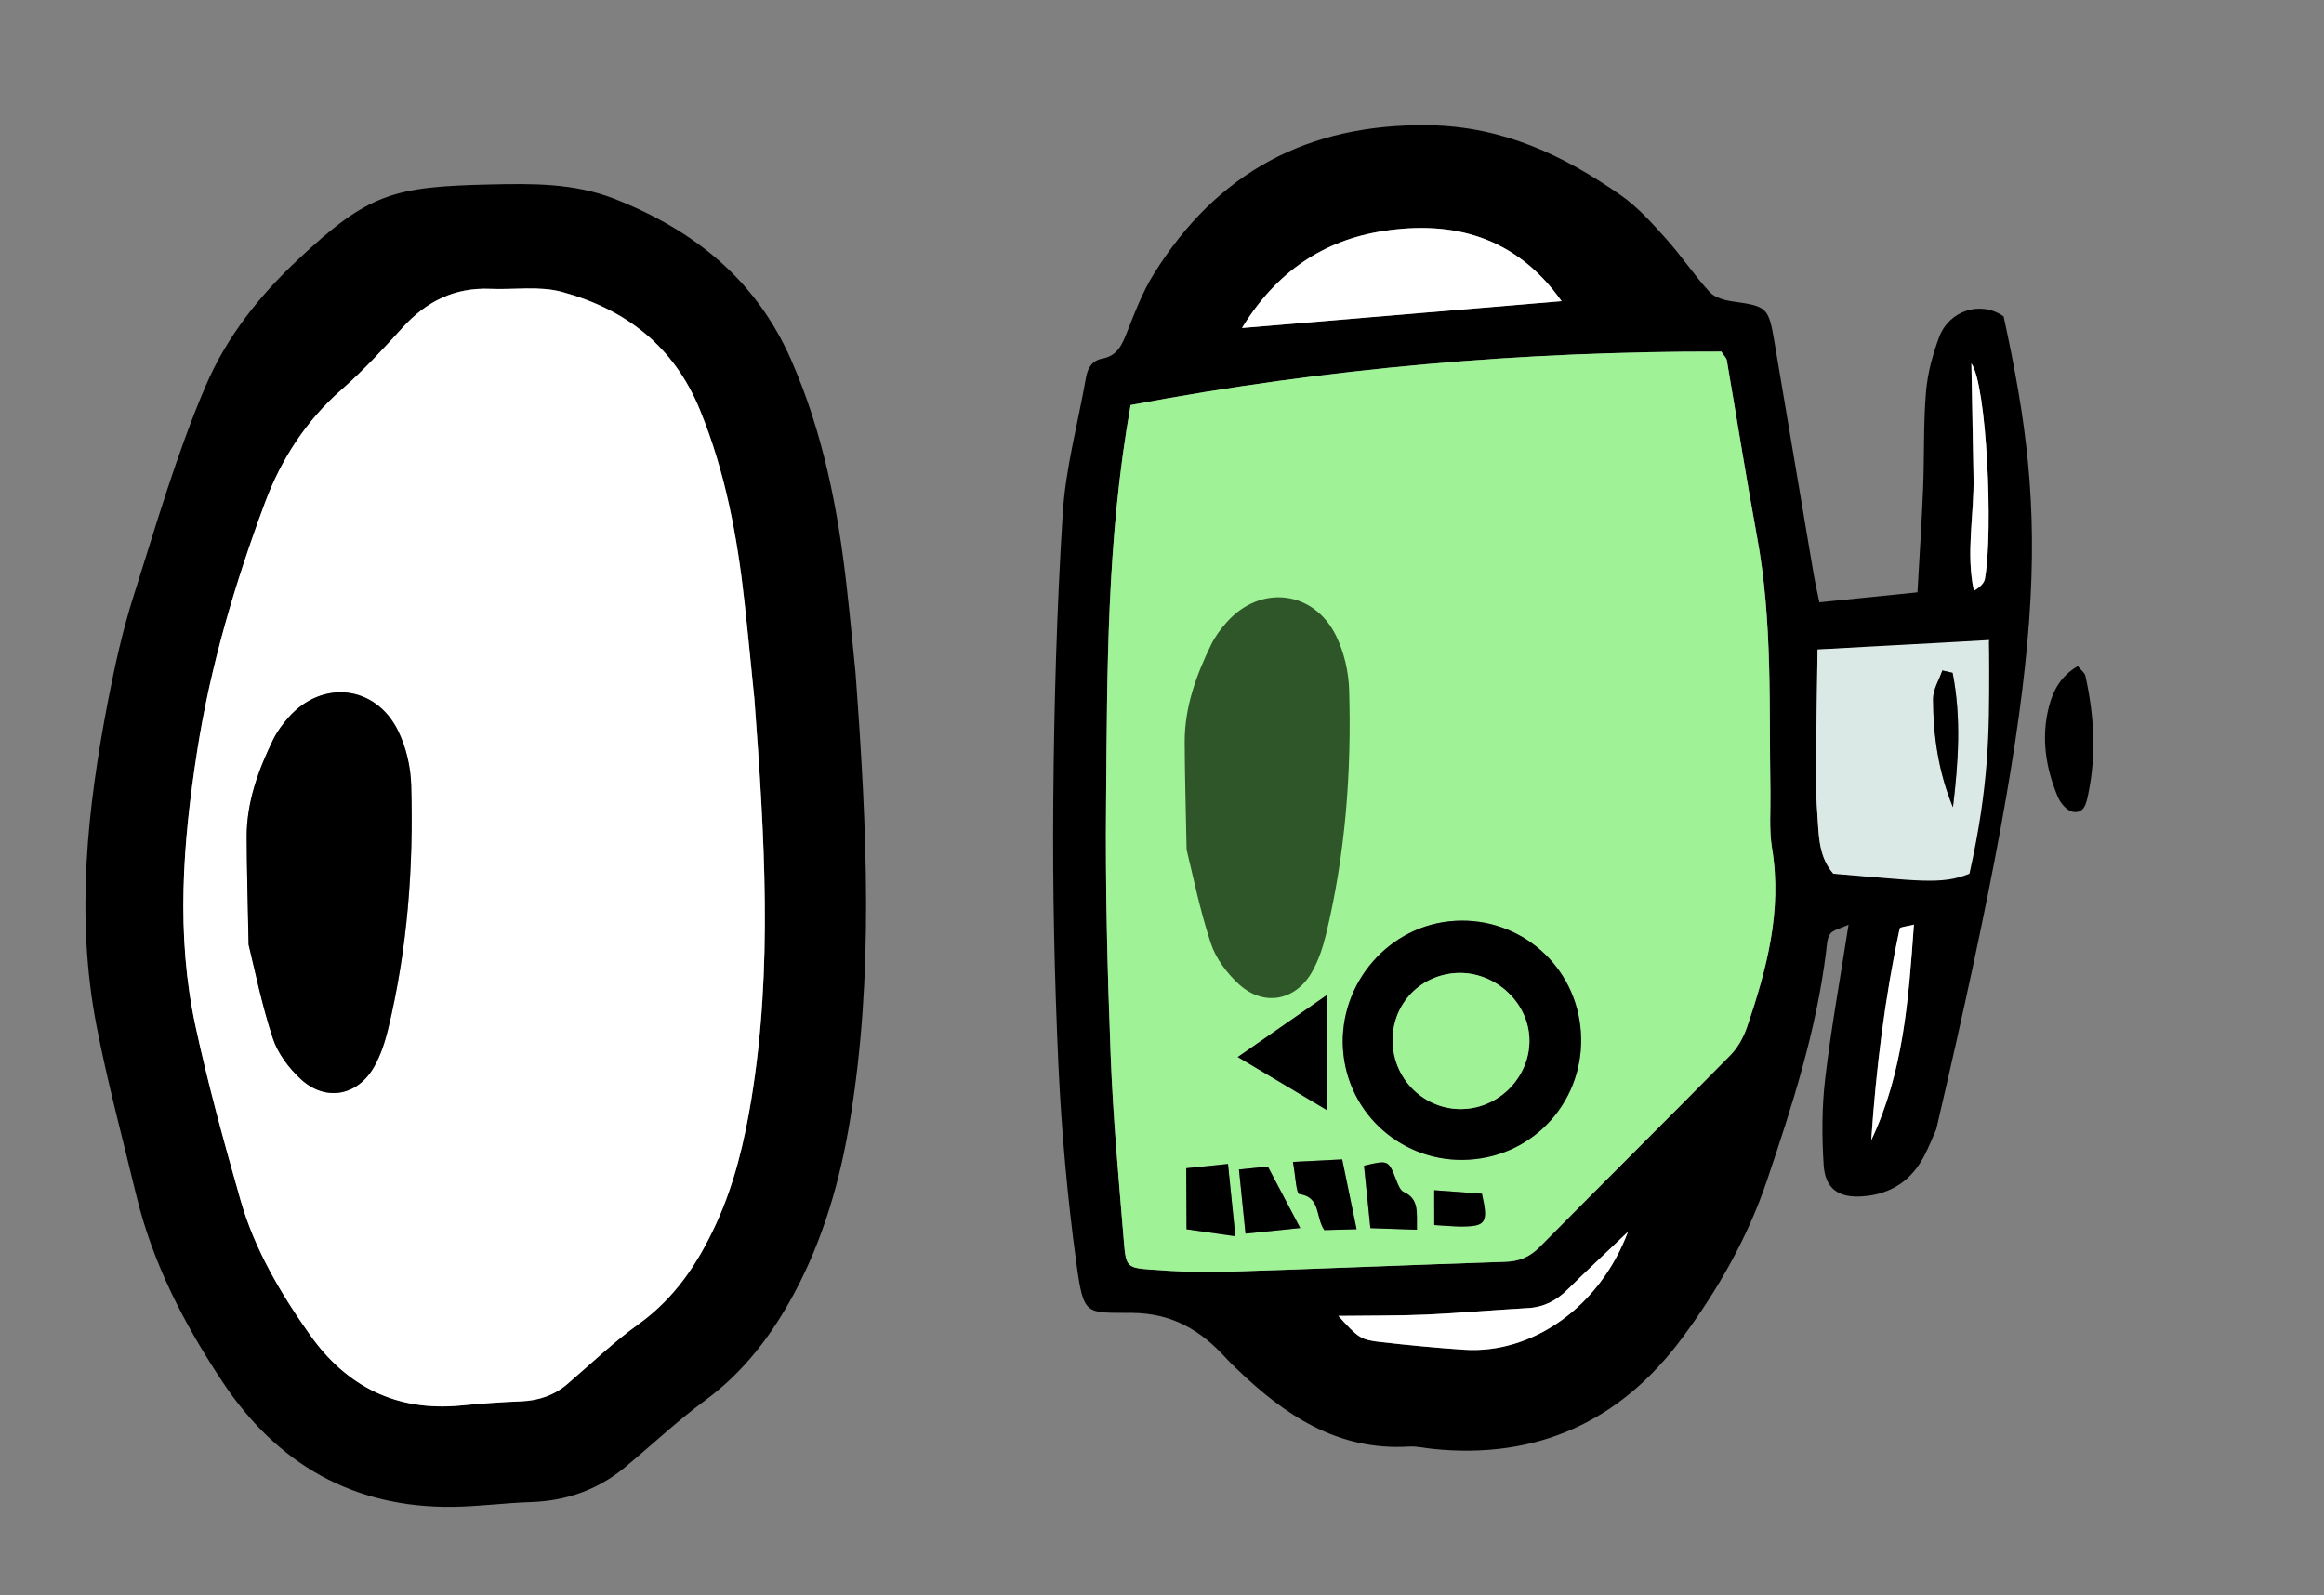 <svg width="354" height="243" viewBox="0 0 118 81" fill="none" xmlns="http://www.w3.org/2000/svg">
<rect x="0" y="0" width="118" height="81" fill="#808080" stroke="none"/>
<g clip-path="url(#clip0_547_23004)">
<path d="M92.377 30.586L97.358 30.078C97.456 28.301 97.575 26.543 97.646 24.78C97.711 23.156 97.657 21.525 97.791 19.908C97.87 18.964 98.127 18.006 98.461 17.115C98.959 15.778 100.566 15.238 101.733 16.067C104.034 26.642 104.034 32.838 98.311 57.349C98.094 57.84 97.928 58.26 97.721 58.66C97.066 59.945 96.008 60.649 94.573 60.751C93.361 60.838 92.677 60.376 92.596 59.166C92.501 57.711 92.502 56.226 92.673 54.777C92.968 52.258 93.426 49.758 93.859 46.958C93.409 47.167 93.069 47.224 92.928 47.421C92.765 47.649 92.759 47.998 92.722 48.3C92.233 52.313 91.003 56.139 89.717 59.947C88.733 62.865 87.209 65.524 85.386 67.977C82.259 72.182 78.038 74.115 72.759 73.576C72.355 73.536 71.944 73.432 71.543 73.456C67.917 73.679 65.23 71.861 62.783 69.501C62.599 69.325 62.414 69.15 62.243 68.959C60.969 67.551 59.518 66.689 57.487 66.669C55.104 66.647 55.025 66.869 54.648 64.112C54.197 60.797 53.897 57.447 53.742 54.105C53.538 49.64 53.442 45.163 53.479 40.694C53.517 35.818 53.656 30.939 53.96 26.076C54.104 23.758 54.739 21.474 55.141 19.172C55.228 18.67 55.464 18.306 55.975 18.209C56.749 18.062 56.981 17.488 57.233 16.843C57.623 15.853 58.012 14.837 58.568 13.937C61.784 8.751 66.413 6.262 72.583 6.362C76.308 6.423 79.388 7.884 82.3 9.918C83.162 10.522 83.891 11.339 84.6 12.13C85.379 12.996 86.023 13.982 86.811 14.835C87.075 15.121 87.587 15.254 88.007 15.312C89.713 15.549 89.802 15.613 90.094 17.349C90.76 21.309 91.429 25.268 92.1 29.224C92.169 29.622 92.26 30.018 92.377 30.58L92.377 30.586ZM57.408 20.569C56.181 27.441 56.224 34.099 56.161 40.746C56.12 45.008 56.228 49.275 56.392 53.536C56.515 56.73 56.809 59.917 57.07 63.105C57.169 64.33 57.239 64.382 58.438 64.471C59.653 64.561 60.877 64.627 62.096 64.587C66.876 64.437 71.653 64.231 76.433 64.075C77.141 64.05 77.673 63.83 78.174 63.324C81.39 60.071 84.64 56.85 87.852 53.592C88.23 53.208 88.523 52.683 88.699 52.17C89.703 49.224 90.498 46.252 89.974 43.074C89.819 42.133 89.907 41.151 89.891 40.188C89.82 35.878 90.005 31.556 89.217 27.28C88.666 24.287 88.191 21.281 87.676 18.28C87.661 18.191 87.571 18.113 87.399 17.855C77.374 17.831 67.332 18.693 57.408 20.569ZM92.286 32.983C92.256 35.174 92.218 37.203 92.202 39.229C92.196 39.939 92.226 40.65 92.276 41.359C92.35 42.412 92.328 43.497 93.087 44.367C97.312 44.713 98.081 44.595 99.499 44C99.499 44 100.215 41.509 99.999 40.188C99.819 39.554 100.144 38.143 99.999 37.5C99.999 36 99.999 35.5 100.207 33.826C99.999 33 99.975 33.202 99.999 33C96.507 33.204 95.942 32.773 92.284 32.986L92.286 32.983ZM79.29 15.293C76.968 12.009 73.773 11.182 70.217 11.733C67.216 12.199 64.803 13.793 63.061 16.654C68.604 16.189 73.856 15.746 79.29 15.29L79.29 15.293ZM67.953 66.822C68.975 67.944 69.08 68.037 70.115 68.153C71.526 68.313 72.94 68.45 74.359 68.542C77.762 68.76 81.201 66.421 82.66 62.554C81.53 63.631 80.544 64.547 79.587 65.491C79.021 66.05 78.385 66.385 77.575 66.428C75.852 66.522 74.135 66.68 72.413 66.757C70.999 66.82 69.583 66.804 67.954 66.824L67.953 66.822ZM105.5 33.826C104.649 34.317 104.252 35.041 104.034 35.885C103.626 37.468 103.872 38.998 104.487 40.471C104.618 40.784 104.947 41.169 105.24 41.224C105.832 41.332 105.934 40.784 106.028 40.33C106.449 38.319 106.329 36.315 105.886 34.323C105.85 34.158 105.662 34.029 105.497 33.826L105.5 33.826ZM95.013 57.89C96.642 54.439 96.904 50.767 97.174 46.952C96.796 47.052 96.474 47.071 96.454 47.151C95.694 50.694 95.257 54.285 95.01 57.888L95.013 57.89ZM100.097 18.455C100.132 20.37 100.164 22.285 100.204 24.199C100.245 26.118 99.802 28.045 100.224 30.002C100.519 29.823 100.743 29.622 100.784 29.39C101.216 26.964 100.873 19.541 100.097 18.455Z" fill="black"/>
<path d="M43.439 34.161C44.036 42.25 44.361 49.549 43.168 56.834C42.663 59.921 41.818 62.881 40.342 65.645C39.206 67.771 37.784 69.655 35.805 71.111C34.377 72.162 33.08 73.394 31.71 74.527C30.328 75.669 28.727 76.22 26.93 76.277C25.607 76.319 24.29 76.502 22.967 76.516C17.909 76.57 14.056 74.322 11.307 70.184C9.36 67.256 7.746 64.144 6.917 60.687C6.231 57.827 5.461 54.98 4.902 52.093C3.831 46.563 4.43 41.059 5.484 35.594C5.831 33.801 6.229 32.008 6.781 30.27C7.918 26.695 8.951 23.09 10.434 19.618C11.53 17.05 13.207 14.984 15.154 13.16C18.702 9.825 19.974 9.476 24.891 9.368C27.039 9.32 29.152 9.293 31.204 10.099C35.249 11.692 38.392 14.209 40.177 18.291C41.79 21.971 42.547 25.837 42.99 29.788C43.182 31.504 43.343 33.225 43.439 34.161ZM38.297 35.405C38.166 34.128 37.997 32.356 37.805 30.587C37.439 27.244 36.828 23.968 35.544 20.822C34.222 17.582 31.772 15.697 28.524 14.819C27.383 14.511 26.107 14.717 24.893 14.666C23.085 14.589 21.653 15.303 20.45 16.627C19.459 17.718 18.458 18.81 17.351 19.778C15.535 21.367 14.266 23.344 13.455 25.531C11.934 29.626 10.687 33.806 10.011 38.153C9.286 42.811 8.926 47.455 9.926 52.092C10.568 55.067 11.38 58.007 12.214 60.934C12.93 63.452 14.267 65.7 15.765 67.814C17.601 70.403 20.144 71.685 23.394 71.37C24.407 71.272 25.425 71.197 26.441 71.158C27.342 71.125 28.133 70.861 28.819 70.271C30.014 69.246 31.158 68.145 32.434 67.23C34.285 65.903 35.463 64.112 36.382 62.097C37.296 60.091 37.796 57.979 38.153 55.81C39.24 49.177 38.83 42.539 38.299 35.402L38.297 35.405Z" fill="black"/>
<path d="M57.407 20.569C67.332 18.693 77.376 17.831 87.398 17.855C87.568 18.113 87.658 18.189 87.675 18.279C88.19 21.279 88.666 24.287 89.216 27.28C90.005 31.556 89.817 35.878 89.891 40.188C89.907 41.151 89.819 42.133 89.974 43.073C90.5 46.248 89.702 49.224 88.698 52.17C88.522 52.683 88.229 53.208 87.851 53.592C84.642 56.85 81.389 60.07 78.174 63.323C77.673 63.83 77.141 64.053 76.433 64.075C71.653 64.233 66.876 64.437 62.095 64.587C60.879 64.624 59.652 64.56 58.437 64.471C57.239 64.382 57.172 64.33 57.069 63.105C56.806 59.918 56.512 56.73 56.392 53.536C56.228 49.275 56.119 45.008 56.161 40.746C56.224 34.102 56.181 27.444 57.407 20.569ZM73.582 46.788C70.273 47.142 67.832 50.229 68.219 53.575C68.597 56.873 71.568 59.227 74.89 58.863C78.256 58.494 80.637 55.484 80.24 52.096C79.852 48.789 76.898 46.432 73.584 46.787L73.582 46.788ZM67.371 56.37C67.371 54.264 67.37 52.517 67.37 50.532C65.791 51.629 64.408 52.592 62.845 53.679C64.387 54.596 65.713 55.386 67.369 56.373L67.371 56.37ZM62.725 62.779L62.35 59.105L60.231 59.321C60.234 60.352 60.241 61.328 60.246 62.421C61.049 62.536 61.721 62.634 62.725 62.776L62.725 62.779ZM68.882 62.421C68.613 61.112 68.392 60.052 68.151 58.876C67.304 58.917 66.573 58.955 65.65 59.001C65.775 59.669 65.812 60.61 65.981 60.635C67.073 60.794 66.787 61.796 67.241 62.464C67.676 62.454 68.16 62.441 68.885 62.42L68.882 62.421ZM62.906 59.388L63.238 62.645L66.016 62.361C65.397 61.181 64.897 60.231 64.373 59.239L62.903 59.388L62.906 59.388ZM71.942 62.446C71.922 61.565 72.071 60.897 71.27 60.529C71.089 60.446 70.98 60.148 70.893 59.929C70.489 58.901 70.495 58.901 69.254 59.196L69.578 62.367C70.384 62.394 71.079 62.419 71.939 62.446L71.942 62.446ZM72.824 62.207C73.425 62.241 73.819 62.285 74.21 62.282C75.455 62.279 75.579 62.089 75.243 60.616C74.502 60.562 73.733 60.505 72.822 60.438C72.822 61.102 72.822 61.58 72.824 62.204L72.824 62.207Z" fill="#9FF296"/>
<path d="M92.287 32.983C95.945 32.77 97.507 32.704 101 32.5C100.972 32.703 101 32.5 101 34C101 37.157 101 39.865 99.999 44.365C98.581 44.956 97.312 44.71 93.087 44.365C92.328 43.494 92.352 42.409 92.276 41.356C92.226 40.647 92.196 39.936 92.202 39.226C92.218 37.197 92.256 35.171 92.286 32.98L92.287 32.983ZM99.141 34.165C98.968 34.126 98.795 34.085 98.625 34.046C98.46 34.527 98.151 35.011 98.153 35.492C98.159 37.373 98.432 39.221 99.162 40.994C99.436 38.708 99.589 36.428 99.144 34.164L99.141 34.165Z" fill="#DAE9E6"/>
<path d="M79.291 15.293C73.857 15.749 68.605 16.189 63.062 16.656C64.804 13.795 67.214 12.202 70.218 11.735C73.774 11.181 76.969 12.009 79.291 15.296L79.291 15.293Z" fill="white"/>
<path d="M67.954 66.821C69.583 66.801 70.999 66.817 72.413 66.755C74.135 66.677 75.855 66.519 77.575 66.425C78.385 66.382 79.021 66.047 79.587 65.488C80.544 64.544 81.53 63.628 82.66 62.551C81.201 66.418 77.762 68.757 74.359 68.539C72.941 68.447 71.526 68.31 70.115 68.15C69.08 68.034 68.975 67.941 67.953 66.819L67.954 66.821Z" fill="white"/>
<path d="M95.013 57.89C95.257 54.285 95.697 50.696 96.457 47.154C96.474 47.071 96.799 47.054 97.178 46.954C96.905 50.77 96.645 54.441 95.017 57.893L95.013 57.89Z" fill="white"/>
<path d="M100.097 18.455C100.875 19.54 101.216 26.964 100.784 29.39C100.743 29.622 100.519 29.825 100.224 30.002C99.805 28.047 100.248 26.121 100.204 24.199C100.164 22.285 100.132 20.37 100.097 18.455Z" fill="white"/>
<path d="M38.297 35.405C38.827 42.54 39.237 49.18 38.15 55.813C37.793 57.982 37.293 60.097 36.379 62.1C35.46 64.115 34.282 65.903 32.431 67.233C31.155 68.148 30.011 69.249 28.816 70.274C28.13 70.864 27.339 71.125 26.438 71.161C25.422 71.2 24.404 71.275 23.392 71.373C20.141 71.688 17.598 70.406 15.762 67.817C14.264 65.703 12.928 63.455 12.211 60.937C11.377 58.01 10.564 55.067 9.923 52.095C8.923 47.458 9.283 42.814 10.009 38.156C10.684 33.809 11.931 29.629 13.452 25.534C14.266 23.347 15.532 21.37 17.348 19.781C18.455 18.813 19.457 17.721 20.447 16.63C21.648 15.307 23.079 14.592 24.891 14.669C26.105 14.72 27.383 14.514 28.521 14.822C31.767 15.7 34.219 17.585 35.541 20.825C36.826 23.971 37.436 27.247 37.803 30.59C37.997 32.359 38.163 34.128 38.294 35.408L38.297 35.405ZM12.623 47.961C12.932 49.195 13.287 50.989 13.852 52.715C14.109 53.493 14.677 54.254 15.292 54.815C16.559 55.968 18.189 55.642 19.016 54.143C19.33 53.574 19.546 52.927 19.701 52.293C20.688 48.215 21.003 44.066 20.881 39.887C20.853 38.948 20.623 37.942 20.211 37.104C19.071 34.796 16.365 34.504 14.659 36.427C14.358 36.767 14.076 37.145 13.877 37.55C13.116 39.113 12.523 40.737 12.529 42.506C12.534 44.131 12.585 45.757 12.626 47.963L12.623 47.961Z" fill="white"/>
<path d="M73.582 46.788C76.899 46.432 79.852 48.786 80.238 52.096C80.635 55.487 78.254 58.498 74.887 58.863C71.566 59.228 68.595 56.87 68.216 53.576C67.833 50.231 70.271 47.145 73.579 46.788L73.582 46.788ZM70.735 53.243C70.962 55.16 72.697 56.53 74.596 56.289C76.441 56.056 77.815 54.366 77.641 52.547C77.465 50.683 75.686 49.236 73.803 49.42C71.858 49.61 70.506 51.295 70.735 53.24L70.735 53.243Z" fill="black"/>
<path d="M67.371 56.37C65.715 55.383 64.386 54.594 62.847 53.676C64.41 52.589 65.794 51.629 67.373 50.529C67.373 52.517 67.373 54.261 67.374 56.367L67.371 56.37Z" fill="black"/>
<path d="M62.726 62.779C61.722 62.634 61.05 62.539 60.247 62.424C60.242 61.331 60.236 60.353 60.232 59.324L62.351 59.107L62.726 62.782L62.726 62.779Z" fill="black"/>
<path d="M68.883 62.421C68.158 62.441 67.674 62.454 67.239 62.465C66.784 61.797 67.071 60.794 65.979 60.636C65.81 60.611 65.776 59.669 65.648 59.002C66.571 58.955 67.305 58.917 68.149 58.876C68.393 60.052 68.611 61.112 68.88 62.421L68.883 62.421Z" fill="black"/>
<path d="M62.906 59.388L64.376 59.238C64.897 60.231 65.397 61.182 66.019 62.361L63.241 62.645L62.909 59.388L62.906 59.388Z" fill="black"/>
<path d="M71.943 62.446C71.08 62.416 70.385 62.394 69.582 62.366L69.258 59.196C70.502 58.9 70.493 58.901 70.897 59.929C70.984 60.148 71.091 60.446 71.274 60.529C72.075 60.897 71.926 61.567 71.945 62.446L71.943 62.446Z" fill="black"/>
<path d="M72.825 62.207C72.823 61.583 72.825 61.105 72.822 60.441C73.734 60.508 74.506 60.565 75.244 60.619C75.577 62.089 75.453 62.279 74.211 62.285C73.816 62.286 73.423 62.244 72.825 62.21L72.825 62.207Z" fill="black"/>
<path d="M99.141 34.165C99.589 36.428 99.435 38.708 99.159 40.994C98.428 39.221 98.155 37.373 98.149 35.492C98.148 35.011 98.457 34.527 98.622 34.046C98.795 34.085 98.968 34.126 99.138 34.165L99.141 34.165Z" fill="black"/>
<path d="M12.622 47.961C12.58 45.754 12.53 44.131 12.525 42.503C12.519 40.735 13.111 39.111 13.873 37.548C14.072 37.142 14.354 36.765 14.655 36.425C16.36 34.501 19.067 34.793 20.207 37.101C20.622 37.939 20.852 38.945 20.877 39.885C20.999 44.063 20.684 48.213 19.697 52.29C19.542 52.928 19.329 53.571 19.012 54.14C18.184 55.639 16.555 55.966 15.288 54.813C14.673 54.251 14.102 53.494 13.848 52.712C13.28 50.987 12.925 49.193 12.619 47.958L12.622 47.961Z" fill="black"/>
<path d="M60.249 43.137C60.207 40.93 60.157 39.307 60.152 37.679C60.146 35.911 60.738 34.286 61.5 32.724C61.698 32.318 61.981 31.941 62.282 31.601C63.987 29.677 66.694 29.969 67.834 32.277C68.249 33.115 68.479 34.121 68.504 35.061C68.626 39.239 68.311 43.389 67.324 47.466C67.169 48.104 66.956 48.747 66.639 49.316C65.811 50.816 64.182 51.142 62.915 49.989C62.3 49.427 61.729 48.67 61.475 47.889C60.907 46.163 60.552 44.369 60.246 43.134L60.249 43.137Z" fill="#2E5629"/>
<path d="M70.735 53.243C70.506 51.295 71.859 49.613 73.803 49.423C75.689 49.239 77.465 50.686 77.641 52.55C77.813 54.369 76.438 56.056 74.597 56.292C72.697 56.533 70.962 55.163 70.736 53.246L70.735 53.243Z" fill="#9FF296"/>
</g>
<defs>
<clipPath id="clip0_547_23004">
<rect width="110.755" height="69.222" fill="white" transform="translate(0.658 11.691) rotate(-5.825)"/>
</clipPath>
</defs>
</svg>
